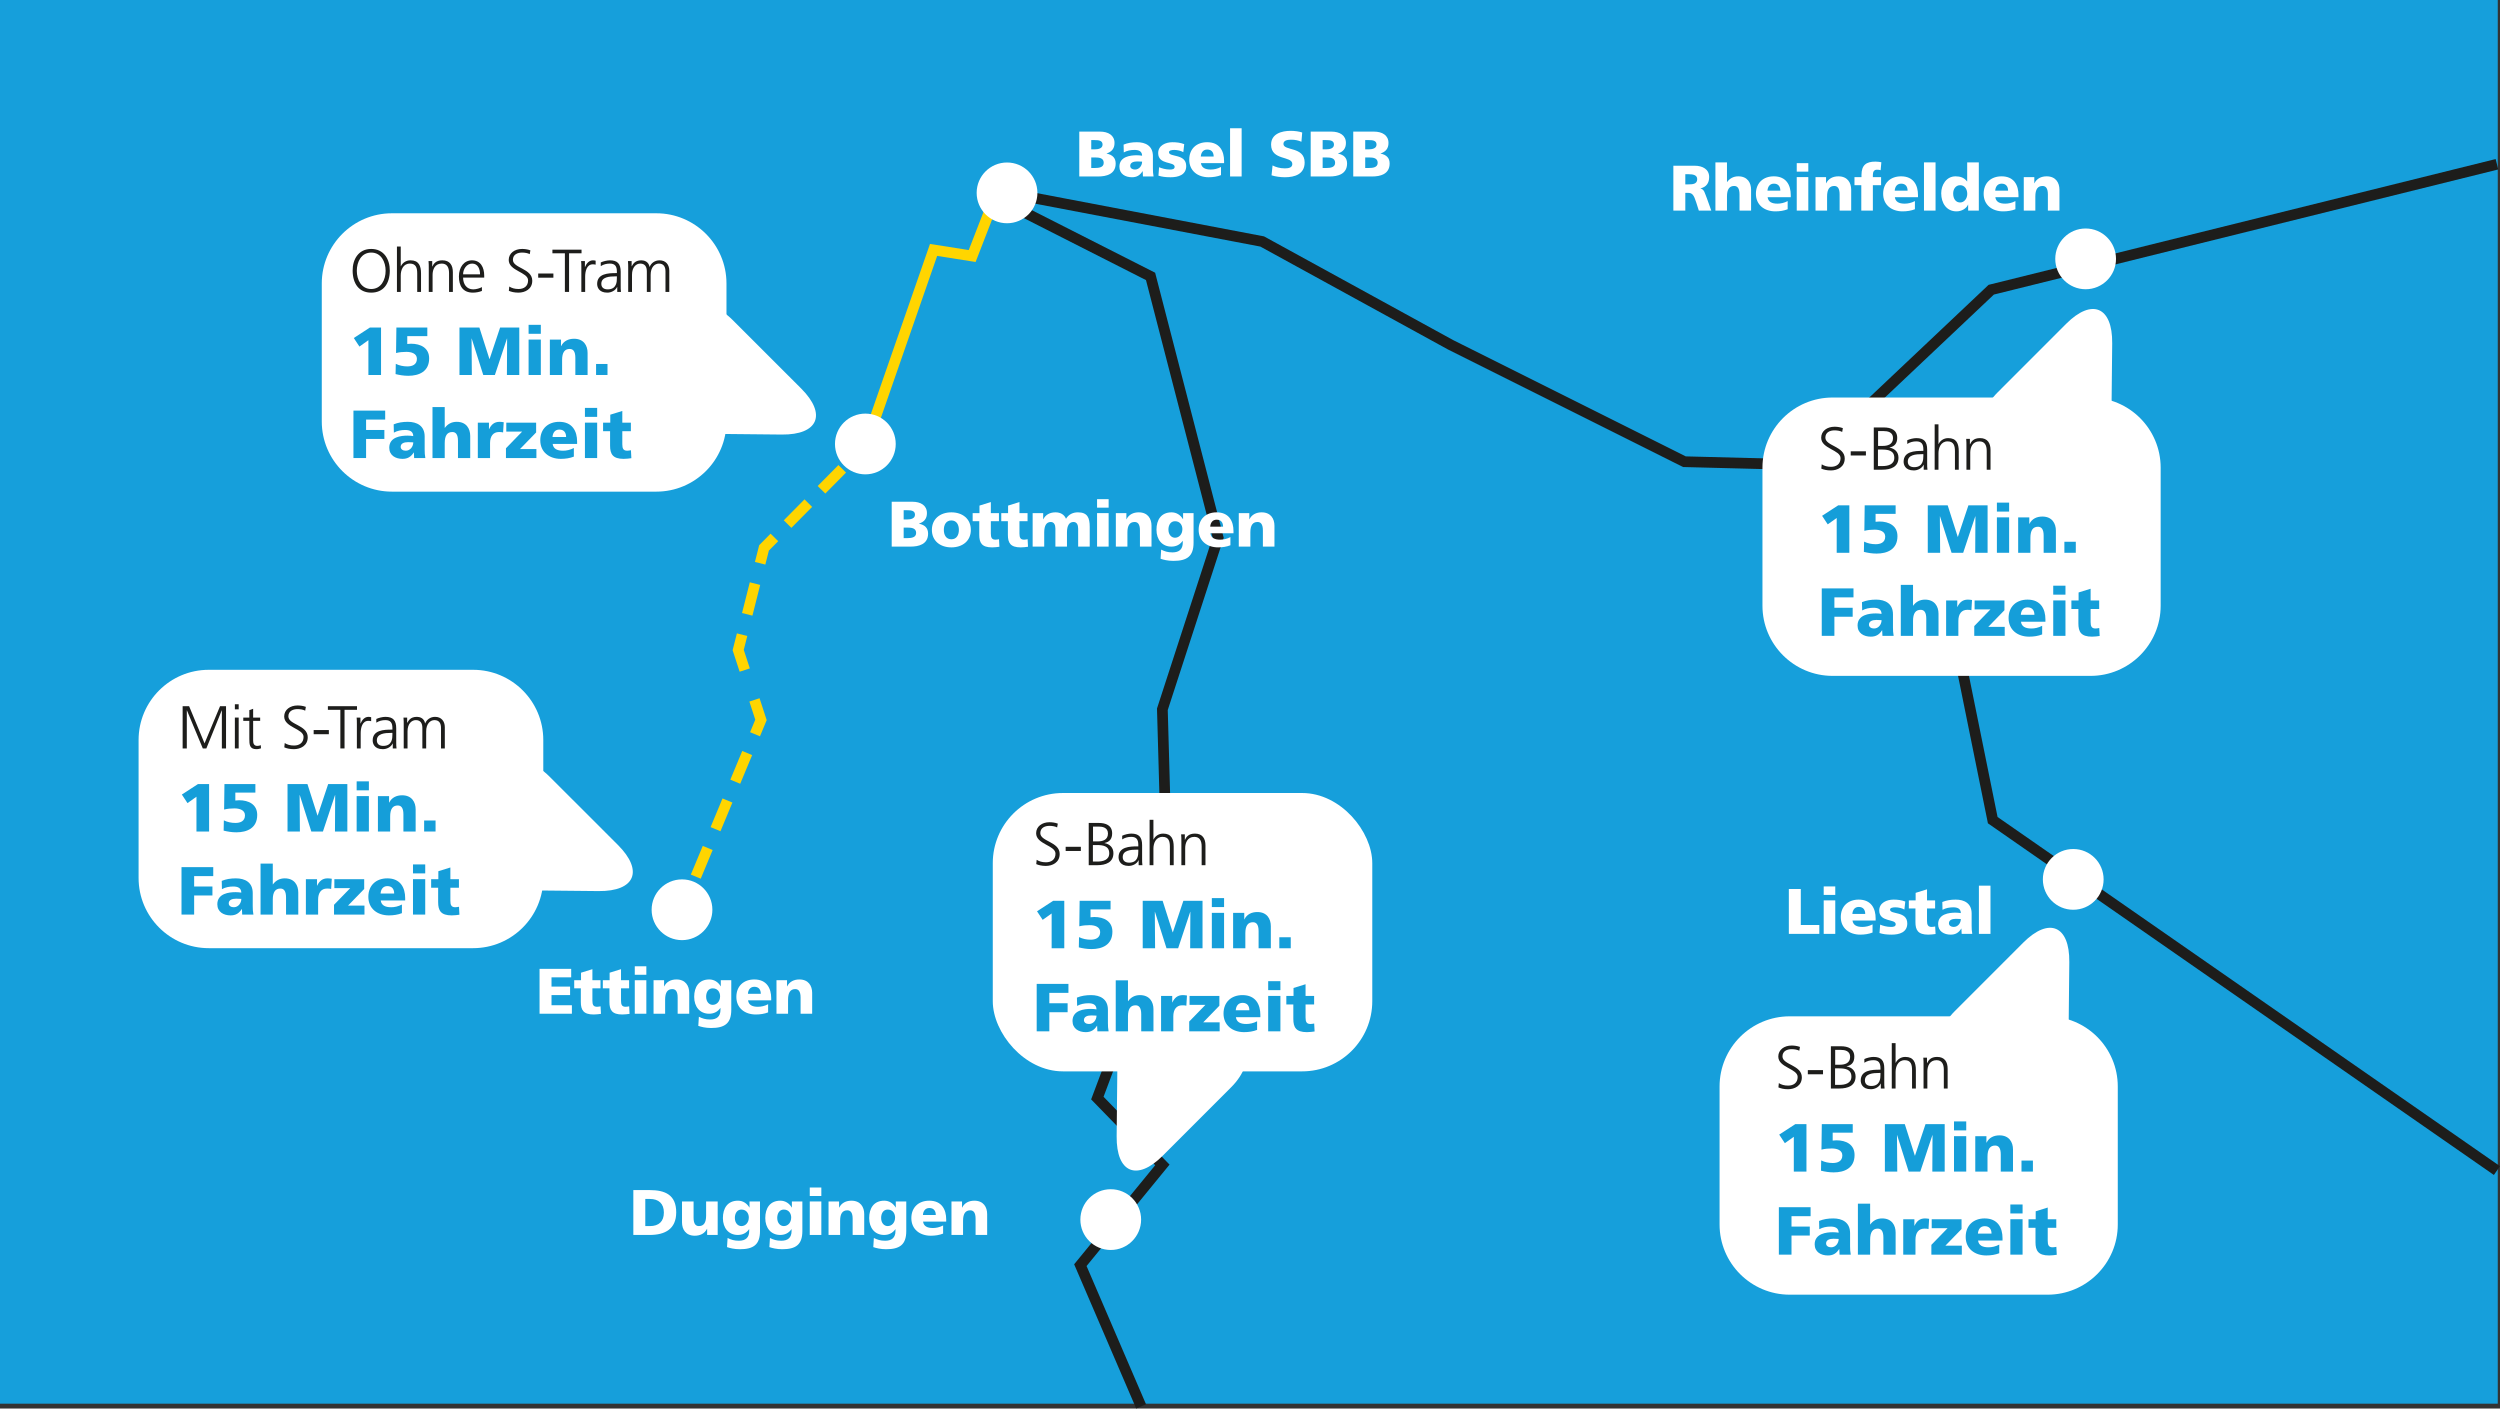 <?xml version="1.0" encoding="UTF-8"?>
<svg xmlns="http://www.w3.org/2000/svg" xmlns:xlink="http://www.w3.org/1999/xlink" id="Ebene_2" data-name="Ebene 2" viewBox="0 0 2283.278 1286.425">
  <rect x="0" y="0" width="2283.278" height="1286.425" fill="#333333" stroke="none"/>
  <defs>
    <style>
      .cls-1 {
        clip-path: url(#clippath);
      }

      .cls-2, .cls-3, .cls-4, .cls-5, .cls-6, .cls-7 {
        fill: none;
      }

      .cls-2, .cls-8, .cls-9, .cls-10, .cls-11 {
        stroke-width: 0px;
      }

      .cls-12 {
        clip-path: url(#clippath-1);
      }

      .cls-13 {
        clip-path: url(#clippath-4);
      }

      .cls-14 {
        clip-path: url(#clippath-3);
      }

      .cls-15 {
        clip-path: url(#clippath-2);
      }

      .cls-16 {
        clip-path: url(#clippath-7);
      }

      .cls-17 {
        clip-path: url(#clippath-8);
      }

      .cls-18 {
        clip-path: url(#clippath-6);
      }

      .cls-19 {
        clip-path: url(#clippath-5);
      }

      .cls-20 {
        clip-path: url(#clippath-9);
      }

      .cls-3 {
        stroke-dasharray: 0 0 26.922 17.135;
      }

      .cls-3, .cls-4, .cls-5, .cls-6, .cls-7 {
        stroke-width: 9.787px;
      }

      .cls-3, .cls-5, .cls-6, .cls-7 {
        stroke: #ffd500;
      }

      .cls-4 {
        stroke: #1d1d1b;
      }

      .cls-6 {
        stroke-dasharray: 0 0 28.949 19.162;
      }

      .cls-7 {
        stroke-dasharray: 0 0 28.368 18.581;
      }

      .cls-8 {
        fill: #169fdb;
      }

      .cls-9 {
        fill: #1d1d1b;
      }

      .cls-10 {
        fill: #159ed9;
      }

      .cls-11 {
        fill: #fff;
      }
    </style>
    <clipPath id="clippath">
      <rect class="cls-2" width="2283.278" height="1286.425"></rect>
    </clipPath>
    <clipPath id="clippath-1">
      <rect class="cls-2" width="2283.278" height="1286.425"></rect>
    </clipPath>
    <clipPath id="clippath-2">
      <rect class="cls-2" width="2283.278" height="1286.425"></rect>
    </clipPath>
    <clipPath id="clippath-3">
      <rect class="cls-2" width="2283.278" height="1286.425"></rect>
    </clipPath>
    <clipPath id="clippath-4">
      <rect class="cls-2" width="2283.278" height="1286.425"></rect>
    </clipPath>
    <clipPath id="clippath-5">
      <rect class="cls-2" width="2283.278" height="1286.425"></rect>
    </clipPath>
    <clipPath id="clippath-6">
      <rect class="cls-2" width="2283.278" height="1286.425"></rect>
    </clipPath>
    <clipPath id="clippath-7">
      <rect class="cls-2" width="2283.278" height="1286.425"></rect>
    </clipPath>
    <clipPath id="clippath-8">
      <rect class="cls-2" width="2283.278" height="1286.425"></rect>
    </clipPath>
    <clipPath id="clippath-9">
      <rect class="cls-2" width="2283.278" height="1286.425"></rect>
    </clipPath>
  </defs>
  <g id="Ebene_1-2" data-name="Ebene 1">
    <rect class="cls-8" width="2281.237" height="1282"></rect>
    <g>
      <path class="cls-11" d="m985.728,120.196h18.849c7.633,0,13.328,3.347,13.328,10.393,0,5.167-2.643,8.044-7.222,9.571v.117c5.46,1.116,8.278,4.051,8.278,9.042,0,9.806-8.631,11.861-15.971,11.861h-17.263v-40.984Zm10.922,16.206h3.053c3.582,0,7.281-.881,7.281-4.345,0-3.758-3.523-4.11-7.164-4.11h-3.17v8.455Zm0,17.027h3.229c3.992,0,8.161-.587,8.161-4.756,0-4.462-4.286-4.873-8.044-4.873h-3.347v9.629Z"></path>
      <path class="cls-11" d="m1043.862,161.18c-.06-1.644-.235-3.229-.235-4.815h-.117c-2.407,3.817-5.344,5.519-9.688,5.519-6.048,0-11.449-2.995-11.449-9.629,0-9.336,10.157-10.452,15.794-10.452,1.703,0,3.582.176,4.933.411-.059-4.169-3.171-5.284-6.987-5.284-3.405,0-6.811.645-9.747,2.29l-.176-7.164c3.758-1.527,7.691-2.172,12.213-2.172,7.81,0,14.562,3.347,14.562,12.683v11.391c0,2.407.117,4.815.587,7.222h-9.688Zm-7.281-6.341c3.993,0,6.518-3.641,6.518-7.222-1.351-.059-2.877-.176-4.462-.176-3.582,0-6.4,1.116-6.4,4.052,0,2.114,1.879,3.347,4.345,3.347Z"></path>
      <path class="cls-11" d="m1058.603,152.725c2.466,1.057,6.106,2.114,9.923,2.114,2.173,0,4.286-.352,4.286-2.466,0-5.167-15.031-1.527-15.031-12.565,0-7.046,6.929-9.923,13.035-9.923,3.641,0,7.339.411,10.745,1.761l-.822,7.339c-2.231-1.35-5.578-2.055-8.221-2.055-2.29,0-4.873.411-4.873,2.114,0,4.756,15.735.998,15.735,12.623,0,8.162-7.339,10.217-14.268,10.217-4.756,0-7.985-.47-11.098-1.468l.588-7.692Z"></path>
      <path class="cls-11" d="m1096.831,148.967c.587,4.228,3.816,5.872,8.983,5.872,2.877,0,6.165-.646,9.336-2.349v7.457c-3.406,1.351-7.281,1.938-11.215,1.938-10.1,0-17.791-5.93-17.791-16.029s6.869-15.971,16.382-15.971c11.332,0,15.442,8.044,15.442,17.145v1.938h-21.138Zm11.625-5.989c0-3.523-1.644-6.4-5.871-6.4-3.816,0-5.637,2.877-5.872,6.4h11.743Z"></path>
      <path class="cls-11" d="m1123.432,117.144h10.568v44.037h-10.568v-44.037Z"></path>
      <path class="cls-11" d="m1162.248,151.081c2.818,1.526,6.753,2.701,11.273,2.701,3.465,0,6.753-.705,6.753-3.993,0-7.633-19.376-2.818-19.376-17.732,0-9.864,9.629-12.565,17.85-12.565,3.934,0,7.809.587,10.568,1.526l-.705,8.455c-2.818-1.292-5.988-1.879-9.101-1.879-2.76,0-7.339.235-7.339,3.816,0,6.635,19.376,2.173,19.376,16.969,0,10.628-8.925,13.505-18.026,13.505-3.816,0-8.572-.587-12.213-1.762l.94-9.042Z"></path>
      <path class="cls-11" d="m1197.07,120.196h18.848c7.633,0,13.328,3.347,13.328,10.393,0,5.167-2.643,8.044-7.222,9.571v.117c5.46,1.116,8.278,4.051,8.278,9.042,0,9.806-8.631,11.861-15.971,11.861h-17.262v-40.984Zm10.921,16.206h3.053c3.582,0,7.281-.881,7.281-4.345,0-3.758-3.523-4.11-7.163-4.11h-3.171v8.455Zm0,17.027h3.229c3.992,0,8.161-.587,8.161-4.756,0-4.462-4.286-4.873-8.044-4.873h-3.347v9.629Z"></path>
      <path class="cls-11" d="m1235.943,120.196h18.849c7.633,0,13.328,3.347,13.328,10.393,0,5.167-2.643,8.044-7.222,9.571v.117c5.46,1.116,8.278,4.051,8.278,9.042,0,9.806-8.631,11.861-15.971,11.861h-17.263v-40.984Zm10.922,16.206h3.053c3.582,0,7.281-.881,7.281-4.345,0-3.758-3.523-4.11-7.164-4.11h-3.17v8.455Zm0,17.027h3.229c3.992,0,8.161-.587,8.161-4.756,0-4.462-4.286-4.873-8.044-4.873h-3.347v9.629Z"></path>
    </g>
    <g class="cls-1">
      <polyline class="cls-4" points="919.733 176.157 1152.775 220.547 1324.781 314.873 1538.403 421.683 1754.798 427.231 1819.994 749.053 2280.485 1069.101"></polyline>
      <polyline class="cls-4" points="911.41 181.706 1050.819 252.45 1112.547 491.04 1061.608 647.788 1066.771 830.893 1002.217 1002.899 1061.608 1063.935 986.702 1155.485 1042.188 1284.491"></polyline>
    </g>
    <polyline class="cls-5" points="918.817 159.511 908.786 179.958 887.895 233.818 852.64 228.271 790.728 406.425 791.191 405.351"></polyline>
    <g class="cls-12">
      <path class="cls-11" d="m919.733,203.902c15.322,0,27.743-12.422,27.743-27.744s-12.421-27.742-27.743-27.742-27.743,12.42-27.743,27.742,12.421,27.744,27.743,27.744"></path>
      <path class="cls-11" d="m1893.513,830.894c15.322,0,27.743-12.422,27.743-27.744s-12.421-27.742-27.743-27.742-27.743,12.42-27.743,27.742,12.421,27.744,27.743,27.744"></path>
      <path class="cls-11" d="m1014.445,1141.617c15.322,0,27.743-12.422,27.743-27.744s-12.421-27.742-27.743-27.742-27.743,12.42-27.743,27.742,12.421,27.744,27.743,27.744"></path>
    </g>
    <g>
      <path class="cls-11" d="m1633.771,811.931h10.921v32.881h16.91v8.102h-27.831v-40.983Z"></path>
      <path class="cls-11" d="m1676.167,817.333h-10.568v-7.75h10.568v7.75Zm-10.568,4.991h10.568v30.591h-10.568v-30.591Z"></path>
      <path class="cls-11" d="m1691.906,840.702c.587,4.228,3.816,5.871,8.983,5.871,2.877,0,6.165-.645,9.336-2.349v7.457c-3.406,1.351-7.281,1.938-11.215,1.938-10.1,0-17.791-5.93-17.791-16.029s6.869-15.971,16.382-15.971c11.332,0,15.442,8.044,15.442,17.145v1.938h-21.138Zm11.625-5.989c0-3.522-1.644-6.4-5.871-6.4-3.816,0-5.637,2.878-5.872,6.4h11.743Z"></path>
      <path class="cls-11" d="m1717.157,844.46c2.466,1.057,6.106,2.113,9.923,2.113,2.173,0,4.286-.352,4.286-2.466,0-5.167-15.031-1.526-15.031-12.565,0-7.046,6.929-9.923,13.035-9.923,3.641,0,7.339.411,10.745,1.762l-.822,7.34c-2.231-1.351-5.578-2.056-8.221-2.056-2.29,0-4.873.411-4.873,2.114,0,4.756,15.735.998,15.735,12.624,0,8.161-7.339,10.216-14.268,10.216-4.756,0-7.985-.47-11.098-1.468l.588-7.691Z"></path>
      <path class="cls-11" d="m1743.347,822.324h6.224v-6.87l10.394-3.229v10.1h7.397v7.397h-7.397v11.273c0,3.699.88,5.578,4.228,5.578,1.057,0,2.172-.234,3.228-.411l.352,6.87c-1.996.235-3.992.587-6.635.587-9.453,0-11.743-4.169-11.743-11.449v-12.448h-6.048v-7.397Z"></path>
      <path class="cls-11" d="m1791.615,852.915c-.06-1.645-.235-3.229-.235-4.814h-.117c-2.407,3.816-5.344,5.519-9.688,5.519-6.048,0-11.449-2.994-11.449-9.629,0-9.336,10.157-10.451,15.794-10.451,1.703,0,3.582.176,4.933.41-.059-4.168-3.171-5.284-6.987-5.284-3.405,0-6.811.646-9.747,2.29l-.176-7.163c3.758-1.526,7.691-2.173,12.213-2.173,7.81,0,14.562,3.347,14.562,12.683v11.391c0,2.408.117,4.815.587,7.223h-9.688Zm-7.281-6.342c3.993,0,6.518-3.64,6.518-7.222-1.351-.059-2.877-.176-4.462-.176-3.582,0-6.4,1.115-6.4,4.051,0,2.114,1.879,3.347,4.345,3.347Z"></path>
      <path class="cls-11" d="m1807.354,808.878h10.568v44.037h-10.568v-44.037Z"></path>
    </g>
    <g class="cls-15">
      <polyline class="cls-4" points="1649.374 424.458 1818.606 264.589 2280.485 150.019"></polyline>
    </g>
    <g>
      <path class="cls-11" d="m578.433,1086.914h14.914c14.268,0,24.249,4.462,24.249,20.315,0,15.325-10.274,20.668-24.249,20.668h-14.914v-40.983Zm10.921,32.881h4.228c8.162,0,12.741-4.228,12.741-12.39s-4.756-12.389-12.741-12.389h-4.228v24.778Z"></path>
      <path class="cls-11" d="m655.472,1127.897h-9.629v-5.637h-.117c-2.114,4.403-6.342,6.341-11.156,6.341-8.338,0-11.685-5.871-11.685-12.213v-19.082h10.569v14.796c0,5.755,1.996,7.692,4.873,7.692,4.345,0,6.576-2.995,6.576-9.571v-12.917h10.568v30.591Z"></path>
      <path class="cls-11" d="m694.112,1124.315c0,12.565-6.106,16.617-18.436,16.617-5.05,0-9.219-1.058-11.685-1.938l.528-8.338c3.229,1.585,5.931,2.524,10.334,2.524,6.106,0,9.395-2.877,9.395-8.866v-1.644h-.117c-2.525,3.582-6.048,5.226-10.275,5.226-8.396,0-13.622-6.341-13.622-15.384,0-9.101,4.286-15.912,13.798-15.912,4.521,0,8.162,2.467,10.393,6.225h.118v-5.519h9.57v27.009Zm-16.969-4.521c3.758,0,6.752-3.171,6.752-7.868,0-3.405-1.996-7.222-6.752-7.222-3.935,0-5.989,3.464-5.989,7.633,0,4.756,2.818,7.457,5.989,7.457Z"></path>
      <path class="cls-11" d="m732.81,1124.315c0,12.565-6.106,16.617-18.436,16.617-5.05,0-9.219-1.058-11.685-1.938l.528-8.338c3.229,1.585,5.931,2.524,10.334,2.524,6.106,0,9.395-2.877,9.395-8.866v-1.644h-.117c-2.525,3.582-6.048,5.226-10.275,5.226-8.396,0-13.622-6.341-13.622-15.384,0-9.101,4.286-15.912,13.798-15.912,4.521,0,8.162,2.467,10.393,6.225h.118v-5.519h9.57v27.009Zm-16.969-4.521c3.758,0,6.752-3.171,6.752-7.868,0-3.405-1.996-7.222-6.752-7.222-3.934,0-5.989,3.464-5.989,7.633,0,4.756,2.818,7.457,5.989,7.457Z"></path>
      <path class="cls-11" d="m750.136,1092.315h-10.568v-7.75h10.568v7.75Zm-10.568,4.991h10.568v30.591h-10.568v-30.591Z"></path>
      <path class="cls-11" d="m756.714,1097.306h9.63v5.637h.117c2.113-4.404,6.341-6.342,11.156-6.342,8.337,0,11.684,5.872,11.684,12.213v19.083h-10.568v-14.796c0-5.755-1.996-7.692-4.873-7.692-4.346,0-6.576,2.995-6.576,9.571v12.917h-10.569v-30.591Z"></path>
      <path class="cls-11" d="m827.706,1124.315c0,12.565-6.106,16.617-18.436,16.617-5.05,0-9.219-1.058-11.685-1.938l.528-8.338c3.229,1.585,5.931,2.524,10.334,2.524,6.106,0,9.395-2.877,9.395-8.866v-1.644h-.117c-2.525,3.582-6.048,5.226-10.275,5.226-8.396,0-13.622-6.341-13.622-15.384,0-9.101,4.286-15.912,13.798-15.912,4.521,0,8.162,2.467,10.393,6.225h.118v-5.519h9.57v27.009Zm-16.969-4.521c3.758,0,6.752-3.171,6.752-7.868,0-3.405-1.996-7.222-6.752-7.222-3.935,0-5.989,3.464-5.989,7.633,0,4.756,2.818,7.457,5.989,7.457Z"></path>
      <path class="cls-11" d="m843.035,1115.684c.587,4.228,3.816,5.872,8.983,5.872,2.877,0,6.165-.646,9.336-2.35v7.457c-3.406,1.351-7.281,1.938-11.215,1.938-10.1,0-17.791-5.93-17.791-16.029s6.87-15.971,16.382-15.971c11.332,0,15.442,8.045,15.442,17.145v1.938h-21.138Zm11.625-5.989c0-3.522-1.644-6.399-5.871-6.399-3.816,0-5.637,2.877-5.872,6.399h11.743Z"></path>
      <path class="cls-11" d="m868.991,1097.306h9.63v5.637h.117c2.113-4.404,6.341-6.342,11.156-6.342,8.337,0,11.684,5.872,11.684,12.213v19.083h-10.568v-14.796c0-5.755-1.996-7.692-4.873-7.692-4.346,0-6.576,2.995-6.576,9.571v12.917h-10.569v-30.591Z"></path>
    </g>
    <g class="cls-14">
      <path class="cls-11" d="m1904.831,264.173c15.322,0,27.743-12.422,27.743-27.744s-12.421-27.742-27.743-27.742-27.743,12.42-27.743,27.742,12.421,27.744,27.743,27.744"></path>
    </g>
    <g>
      <path class="cls-11" d="m1528.293,151.356h19.494c7.281,0,13.211,3.288,13.211,10.334,0,5.461-2.583,9.101-7.868,10.334v.118c3.523.94,3.758,4.051,5.814,9.043l3.992,11.156h-11.391l-2.349-7.398c-2.231-7.046-3.641-8.808-7.691-8.808h-2.29v16.206h-10.922v-40.984Zm10.922,17.028h2.877c3.522,0,7.985-.118,7.985-4.756,0-3.817-3.816-4.521-7.985-4.521h-2.877v9.277Z"></path>
      <path class="cls-11" d="m1566.698,148.303h10.568v17.967h.118c2.29-3.171,5.637-5.226,10.216-5.226,8.338,0,11.685,5.872,11.685,12.213v19.082h-10.568v-14.796c0-5.754-1.996-7.692-4.874-7.692-4.345,0-6.576,2.995-6.576,9.571v12.918h-10.568v-44.037Z"></path>
      <path class="cls-11" d="m1614.379,180.127c.587,4.228,3.816,5.872,8.983,5.872,2.877,0,6.165-.646,9.336-2.349v7.457c-3.406,1.351-7.281,1.938-11.215,1.938-10.1,0-17.791-5.93-17.791-16.029s6.87-15.971,16.382-15.971c11.332,0,15.442,8.044,15.442,17.145v1.938h-21.138Zm11.625-5.989c0-3.523-1.644-6.4-5.871-6.4-3.816,0-5.637,2.877-5.872,6.4h11.743Z"></path>
      <path class="cls-11" d="m1651.55,156.758h-10.568v-7.751h10.568v7.751Zm-10.568,4.991h10.568v30.591h-10.568v-30.591Z"></path>
      <path class="cls-11" d="m1658.128,161.749h9.63v5.637h.117c2.113-4.404,6.341-6.341,11.156-6.341,8.337,0,11.684,5.872,11.684,12.213v19.082h-10.568v-14.796c0-5.754-1.996-7.692-4.873-7.692-4.346,0-6.576,2.995-6.576,9.571v12.918h-10.569v-30.591Z"></path>
      <path class="cls-11" d="m1699.938,169.147h-6.224v-7.398h6.399v-1.879c0-9.101,4.286-12.272,12.741-12.272,2.29,0,4.052.352,5.402.587l-.645,7.281c-.881-.293-1.762-.47-3.348-.47-2.7,0-3.758,1.879-3.758,4.873v1.879h7.516v7.398h-7.516v23.193h-10.568v-23.193Z"></path>
      <path class="cls-11" d="m1730.59,180.127c.587,4.228,3.816,5.872,8.983,5.872,2.877,0,6.165-.646,9.336-2.349v7.457c-3.406,1.351-7.281,1.938-11.215,1.938-10.1,0-17.791-5.93-17.791-16.029s6.87-15.971,16.382-15.971c11.332,0,15.442,8.044,15.442,17.145v1.938h-21.138Zm11.625-5.989c0-3.523-1.644-6.4-5.871-6.4-3.816,0-5.637,2.877-5.872,6.4h11.743Z"></path>
      <path class="cls-11" d="m1757.192,148.303h10.568v44.037h-10.568v-44.037Z"></path>
      <path class="cls-11" d="m1807.279,192.339h-9.747v-5.46h-.117c-1.351,3.405-5.637,6.165-10.51,6.165-9.102,0-13.975-7.516-13.975-16.558,0-7.516,4.639-15.442,13.094-15.442,4.228,0,7.809,1.115,10.51,4.639h.117v-17.38h10.628v44.037Zm-17.027-7.398c3.522,0,6.458-3.347,6.458-7.81,0-4.639-2.583-7.985-6.458-7.985-4.11,0-6.4,3.523-6.4,7.574,0,4.873,2.407,8.221,6.4,8.221Z"></path>
      <path class="cls-11" d="m1822.373,180.127c.587,4.228,3.816,5.872,8.983,5.872,2.877,0,6.165-.646,9.336-2.349v7.457c-3.406,1.351-7.281,1.938-11.215,1.938-10.1,0-17.791-5.93-17.791-16.029s6.87-15.971,16.382-15.971c11.332,0,15.442,8.044,15.442,17.145v1.938h-21.138Zm11.625-5.989c0-3.523-1.644-6.4-5.871-6.4-3.816,0-5.637,2.877-5.872,6.4h11.743Z"></path>
      <path class="cls-11" d="m1848.329,161.749h9.629v5.637h.118c2.113-4.404,6.341-6.341,11.155-6.341,8.338,0,11.685,5.872,11.685,12.213v19.082h-10.568v-14.796c0-5.754-1.996-7.692-4.874-7.692-4.345,0-6.576,2.995-6.576,9.571v12.918h-10.568v-30.591Z"></path>
    </g>
    <g>
      <path class="cls-11" d="m492.777,884.862h28.889v7.75h-17.967v8.455h16.969v7.751h-16.969v9.277h18.612v7.75h-29.534v-40.983Z"></path>
      <path class="cls-11" d="m524.429,895.255h6.224v-6.87l10.394-3.229v10.1h7.397v7.398h-7.397v11.273c0,3.698.88,5.577,4.228,5.577,1.057,0,2.172-.234,3.228-.41l.352,6.869c-1.996.235-3.992.588-6.635.588-9.453,0-11.743-4.169-11.743-11.45v-12.447h-6.048v-7.398Z"></path>
      <path class="cls-11" d="m550.559,895.255h6.224v-6.87l10.394-3.229v10.1h7.397v7.398h-7.397v11.273c0,3.698.88,5.577,4.228,5.577,1.057,0,2.172-.234,3.228-.41l.352,6.869c-1.996.235-3.992.588-6.635.588-9.453,0-11.743-4.169-11.743-11.45v-12.447h-6.048v-7.398Z"></path>
      <path class="cls-11" d="m590.312,890.263h-10.568v-7.75h10.568v7.75Zm-10.568,4.991h10.568v30.591h-10.568v-30.591Z"></path>
      <path class="cls-11" d="m596.89,895.255h9.629v5.637h.118c2.113-4.403,6.341-6.342,11.155-6.342,8.338,0,11.685,5.872,11.685,12.213v19.083h-10.568v-14.797c0-5.754-1.996-7.691-4.874-7.691-4.345,0-6.576,2.994-6.576,9.57v12.918h-10.568v-30.591Z"></path>
      <path class="cls-11" d="m667.883,922.263c0,12.565-6.106,16.617-18.436,16.617-5.05,0-9.219-1.057-11.685-1.938l.528-8.338c3.229,1.585,5.931,2.524,10.334,2.524,6.106,0,9.395-2.877,9.395-8.866v-1.644h-.117c-2.525,3.581-6.048,5.226-10.275,5.226-8.396,0-13.622-6.342-13.622-15.384,0-9.101,4.286-15.912,13.798-15.912,4.521,0,8.162,2.467,10.393,6.225h.118v-5.519h9.57v27.009Zm-16.969-4.521c3.758,0,6.752-3.171,6.752-7.868,0-3.405-1.996-7.222-6.752-7.222-3.934,0-5.989,3.464-5.989,7.633,0,4.756,2.818,7.457,5.989,7.457Z"></path>
      <path class="cls-11" d="m683.212,913.632c.587,4.228,3.816,5.871,8.983,5.871,2.877,0,6.165-.645,9.336-2.348v7.456c-3.406,1.351-7.281,1.938-11.215,1.938-10.1,0-17.791-5.931-17.791-16.03s6.869-15.971,16.382-15.971c11.332,0,15.442,8.044,15.442,17.145v1.938h-21.138Zm11.625-5.989c0-3.522-1.644-6.399-5.871-6.399-3.816,0-5.637,2.877-5.872,6.399h11.743Z"></path>
      <path class="cls-11" d="m709.168,895.255h9.629v5.637h.118c2.113-4.403,6.341-6.342,11.155-6.342,8.338,0,11.685,5.872,11.685,12.213v19.083h-10.568v-14.797c0-5.754-1.996-7.691-4.874-7.691-4.345,0-6.576,2.994-6.576,9.57v12.918h-10.568v-30.591Z"></path>
    </g>
    <g>
      <path class="cls-11" d="m814.402,458.241h18.848c7.633,0,13.328,3.347,13.328,10.393,0,5.167-2.643,8.044-7.222,9.571v.117c5.46,1.115,8.278,4.051,8.278,9.042,0,9.806-8.631,11.86-15.971,11.86h-17.262v-40.983Zm10.921,16.206h3.053c3.582,0,7.281-.881,7.281-4.346,0-3.758-3.523-4.109-7.163-4.109h-3.171v8.455Zm0,17.027h3.229c3.992,0,8.161-.587,8.161-4.756,0-4.463-4.286-4.874-8.044-4.874h-3.347v9.63Z"></path>
      <path class="cls-11" d="m851.103,483.959c0-10.158,7.691-16.029,17.791-16.029s17.791,5.871,17.791,16.029c0,10.099-7.692,15.971-17.791,15.971s-17.791-5.872-17.791-15.971Zm24.66,0c0-4.58-1.996-8.632-6.869-8.632s-6.87,4.052-6.87,8.632c0,4.521,1.996,8.572,6.87,8.572s6.869-4.052,6.869-8.572Z"></path>
      <path class="cls-11" d="m888.333,468.633h6.224v-6.869l10.394-3.229v10.099h7.397v7.398h-7.397v11.273c0,3.699.88,5.578,4.228,5.578,1.057,0,2.172-.235,3.228-.411l.352,6.87c-1.996.234-3.992.587-6.635.587-9.453,0-11.743-4.169-11.743-11.45v-12.447h-6.048v-7.398Z"></path>
      <path class="cls-11" d="m914.464,468.633h6.224v-6.869l10.394-3.229v10.099h7.397v7.398h-7.397v11.273c0,3.699.88,5.578,4.228,5.578,1.057,0,2.172-.235,3.228-.411l.352,6.87c-1.996.234-3.992.587-6.635.587-9.453,0-11.743-4.169-11.743-11.45v-12.447h-6.048v-7.398Z"></path>
      <path class="cls-11" d="m943.12,468.633h9.63v5.637h.117c2.113-4.403,6.341-6.341,11.156-6.341,4.345,0,7.926,1.879,9.57,5.871,2.466-4.11,6.518-5.871,10.862-5.871,8.808,0,10.804,4.99,10.804,13.27v18.025h-10.568v-16.44c0-3.464-1.233-6.048-4.229-6.048-3.758,0-5.988,2.995-5.988,9.571v12.917h-10.569v-16.44c0-3.464-1.232-6.048-4.228-6.048-3.758,0-5.988,2.995-5.988,9.571v12.917h-10.569v-30.591Z"></path>
      <path class="cls-11" d="m1012.528,463.643h-10.568v-7.751h10.568v7.751Zm-10.568,4.99h10.568v30.591h-10.568v-30.591Z"></path>
      <path class="cls-11" d="m1019.106,468.633h9.63v5.637h.117c2.113-4.403,6.341-6.341,11.156-6.341,8.337,0,11.684,5.871,11.684,12.213v19.082h-10.568v-14.796c0-5.754-1.996-7.692-4.873-7.692-4.346,0-6.576,2.995-6.576,9.571v12.917h-10.569v-30.591Z"></path>
      <path class="cls-11" d="m1090.099,495.643c0,12.565-6.106,16.616-18.436,16.616-5.05,0-9.219-1.057-11.685-1.938l.528-8.338c3.229,1.586,5.931,2.525,10.334,2.525,6.106,0,9.395-2.878,9.395-8.866v-1.645h-.117c-2.525,3.582-6.048,5.226-10.275,5.226-8.396,0-13.622-6.341-13.622-15.383,0-9.102,4.286-15.912,13.798-15.912,4.521,0,8.162,2.466,10.393,6.224h.118v-5.519h9.57v27.01Zm-16.969-4.521c3.758,0,6.752-3.171,6.752-7.868,0-3.405-1.996-7.222-6.752-7.222-3.935,0-5.989,3.464-5.989,7.633,0,4.756,2.818,7.457,5.989,7.457Z"></path>
      <path class="cls-11" d="m1105.428,487.011c.587,4.228,3.816,5.872,8.983,5.872,2.877,0,6.165-.646,9.336-2.349v7.457c-3.406,1.351-7.281,1.938-11.215,1.938-10.1,0-17.791-5.931-17.791-16.029s6.87-15.971,16.382-15.971c11.332,0,15.442,8.044,15.442,17.145v1.938h-21.138Zm11.625-5.988c0-3.523-1.644-6.4-5.871-6.4-3.816,0-5.637,2.877-5.872,6.4h11.743Z"></path>
      <path class="cls-11" d="m1131.384,468.633h9.63v5.637h.117c2.113-4.403,6.341-6.341,11.156-6.341,8.337,0,11.684,5.871,11.684,12.213v19.082h-10.568v-14.796c0-5.754-1.996-7.692-4.873-7.692-4.346,0-6.576,2.995-6.576,9.571v12.917h-10.569v-30.591Z"></path>
    </g>
    <g class="cls-13">
      <path class="cls-11" d="m1634.587,928.218h235.517c35.369,0,64.084,28.715,64.084,64.084v126.063c0,35.369-28.715,64.084-64.084,64.084h-235.518c-35.369,0-64.084-28.715-64.084-64.084v-126.062c0-35.37,28.716-64.085,64.085-64.085Z"></path>
      <path class="cls-11" d="m1833.319,1007.587c30.396,13.817,55.313-2.048,55.653-35.436l.952-93.493c.341-33.387-18.517-41.308-42.12-17.691l-62.546,62.585c-23.603,23.617-18.095,53.964,12.301,67.781l35.76,16.254Z"></path>
    </g>
    <g>
      <path class="cls-9" d="m1624.632,989.228c2.267,1.438,4.92,2.267,8.514,2.267,4.754,0,8.679-2.433,8.679-7.905,0-7.574-17.69-8.514-17.69-18.631,0-6.191,5.418-10.062,12.218-10.062,1.88,0,4.92.276,7.574,1.272l-.608,3.483c-1.714-.94-4.423-1.438-7.021-1.438-3.979,0-8.348,1.658-8.348,6.634,0,7.739,17.69,7.795,17.69,19.072,0,7.795-6.689,10.891-12.659,10.891-3.76,0-6.689-.773-8.734-1.658l.387-3.925Z"></path>
      <path class="cls-9" d="m1651.109,977.342h13.876v3.814h-13.876v-3.814Z"></path>
      <path class="cls-9" d="m1672.169,955.561h9.177c6.302,0,12.218,2.101,12.218,9.508,0,4.921-2.267,7.851-7.021,8.79v.111c4.865.884,8.182,4.091,8.182,9.177,0,8.402-6.854,11.001-14.871,11.001h-7.684v-38.587Zm3.814,35.27h3.981c5.141,0,10.945-1.382,10.945-7.518,0-6.856-5.915-7.574-11.554-7.574h-3.372v15.092Zm.11-18.408h4.257c4.035,0,9.398-1.051,9.398-7.188,0-5.583-5.142-6.357-8.403-6.357h-5.252v13.545Z"></path>
      <path class="cls-9" d="m1717.774,989.615h-.111c-1.548,3.372-5.473,5.196-8.955,5.196-8.017,0-9.288-5.417-9.288-7.96,0-9.454,10.062-9.896,17.359-9.896h.663v-1.437c0-4.81-1.714-7.242-6.413-7.242-2.93,0-5.693.663-8.292,2.321v-3.372c2.156-1.05,5.805-1.935,8.292-1.935,6.966,0,9.896,3.151,9.896,10.504v12.438c0,2.267,0,3.981.276,5.915h-3.427v-4.533Zm-.332-9.675h-.995c-6.025,0-13.213.608-13.213,6.8,0,3.704,2.654,5.086,5.86,5.086,8.182,0,8.348-7.131,8.348-10.172v-1.714Z"></path>
      <path class="cls-9" d="m1727.776,952.686h3.483v18.023h.11c1.492-3.096,4.644-5.418,8.79-5.418,7.573,0,9.619,5.03,9.619,11.996v16.861h-3.483v-16.806c0-4.865-.94-9.066-6.689-9.066-6.192,0-8.348,5.859-8.348,10.78v15.092h-3.483v-41.462Z"></path>
      <path class="cls-9" d="m1756.796,972.587c0-2.155,0-4.367-.221-6.634h3.372v5.031h.11c1.161-2.543,3.262-5.694,9.122-5.694,6.965,0,9.619,4.644,9.619,10.835v18.023h-3.483v-17.138c0-5.307-1.879-8.734-6.689-8.734-6.358,0-8.348,5.583-8.348,10.282v15.59h-3.483v-21.561Z"></path>
    </g>
    <g>
      <path class="cls-10" d="m1638.309,1038.233l-8.194,5.835-5.151-7.821,14.711-9.56h10.18v43.327h-11.545v-31.781Z"></path>
      <path class="cls-10" d="m1663.882,1026.687h28.243v7.821h-18.311v7.2c1.614-.124,2.669-.248,3.414-.248,8.815,0,16.573,3.849,16.573,13.408,0,12.104-9.373,15.891-19.057,15.891-4.282,0-8.069-.683-11.607-1.552l.186-9.373c3.29,1.613,6.89,2.358,10.553,2.358,4.221,0,8.752-1.428,8.752-6.952,0-4.842-5.028-6.331-9.621-6.331-3.166,0-6.332.248-9.435,1.055l.31-23.277Z"></path>
      <path class="cls-10" d="m1721.486,1026.687h18.188l9.187,28.802h.124l9.621-28.802h17.505v43.327h-11.298l.186-33.27h-.124l-11.049,33.27h-10.614l-10.553-33.27h-.124l.248,33.27h-11.297v-43.327Z"></path>
      <path class="cls-10" d="m1795.787,1032.398h-11.174v-8.193h11.174v8.193Zm-11.174,5.276h11.174v32.34h-11.174v-32.34Z"></path>
      <path class="cls-10" d="m1804.043,1037.674h10.18v5.959h.124c2.234-4.655,6.704-6.704,11.794-6.704,8.815,0,12.352,6.207,12.352,12.911v20.174h-11.174v-15.643c0-6.083-2.11-8.131-5.151-8.131-4.594,0-6.952,3.165-6.952,10.117v13.656h-11.173v-32.34Z"></path>
      <path class="cls-10" d="m1846.252,1059.959h10.428v10.056h-10.428v-10.056Z"></path>
    </g>
    <g>
      <path class="cls-10" d="m1624.653,1102.554h28.987v8.194h-17.442v9.497h16.698v8.193h-16.698v17.442h-11.545v-43.327Z"></path>
      <path class="cls-10" d="m1680.083,1145.881c-.061-1.738-.248-3.414-.248-5.09h-.124c-2.545,4.034-5.648,5.835-10.242,5.835-6.394,0-12.104-3.166-12.104-10.18,0-9.87,10.739-11.05,16.698-11.05,1.8,0,3.786.186,5.214.435-.062-4.407-3.352-5.586-7.387-5.586-3.601,0-7.2.683-10.304,2.421l-.186-7.573c3.973-1.614,8.132-2.297,12.911-2.297,8.256,0,15.395,3.538,15.395,13.408v12.042c0,2.545.124,5.09.62,7.635h-10.242Zm-7.696-6.704c4.221,0,6.89-3.849,6.89-7.635-1.428-.062-3.042-.186-4.718-.186-3.786,0-6.766,1.18-6.766,4.283,0,2.234,1.986,3.538,4.594,3.538Z"></path>
      <path class="cls-10" d="m1696.842,1099.327h11.174v18.994h.124c2.421-3.352,5.959-5.524,10.801-5.524,8.815,0,12.352,6.207,12.352,12.911v20.174h-11.174v-15.643c0-6.083-2.11-8.131-5.151-8.131-4.594,0-6.952,3.165-6.952,10.117v13.656h-11.174v-46.555Z"></path>
      <path class="cls-10" d="m1761.336,1122.48c-1.242-.372-2.483-.372-3.787-.372-5.214,0-8.131,3.786-8.131,10.117v13.656h-11.174v-32.34h10.181v5.959h.124c1.924-4.097,4.718-6.704,9.559-6.704,1.304,0,2.67.186,3.787.373l-.559,9.31Z"></path>
      <path class="cls-10" d="m1763.943,1136.943l14.773-15.208h-14.463v-8.193h27.25v8.938l-14.773,15.208h15.023v8.193h-27.809v-8.938Z"></path>
      <path class="cls-10" d="m1806.586,1132.97c.62,4.469,4.034,6.207,9.497,6.207,3.041,0,6.518-.683,9.869-2.482v7.883c-3.6,1.428-7.696,2.049-11.855,2.049-10.677,0-18.809-6.269-18.809-16.946s7.263-16.884,17.318-16.884c11.98,0,16.325,8.504,16.325,18.125v2.049h-22.346Zm12.29-6.331c0-3.725-1.738-6.767-6.207-6.767-4.035,0-5.959,3.042-6.207,6.767h12.414Z"></path>
      <path class="cls-10" d="m1847.244,1108.265h-11.174v-8.193h11.174v8.193Zm-11.174,5.276h11.174v32.34h-11.174v-32.34Z"></path>
      <path class="cls-10" d="m1852.644,1113.542h6.579v-7.263l10.987-3.414v10.677h7.821v7.821h-7.821v11.918c0,3.91.931,5.896,4.469,5.896,1.117,0,2.297-.248,3.414-.435l.373,7.263c-2.11.248-4.222.621-7.015.621-9.994,0-12.414-4.407-12.414-12.104v-13.159h-6.394v-7.821Z"></path>
    </g>
    <g class="cls-19">
      <path class="cls-11" d="m1673.758,363.06h235.517c35.369,0,64.084,28.715,64.084,64.084v126.063c0,35.369-28.715,64.084-64.084,64.084h-235.518c-35.369,0-64.084-28.715-64.084-64.084v-126.062c0-35.37,28.716-64.085,64.085-64.085Z"></path>
      <path class="cls-11" d="m1872.491,442.428c30.396,13.817,55.313-2.048,55.653-35.436l.952-93.493c.341-33.387-18.517-41.308-42.12-17.691l-62.546,62.585c-23.603,23.617-18.095,53.964,12.301,67.781l35.76,16.254Z"></path>
    </g>
    <g>
      <path class="cls-9" d="m1663.804,424.07c2.267,1.437,4.92,2.267,8.514,2.267,4.754,0,8.679-2.433,8.679-7.906,0-7.573-17.69-8.513-17.69-18.63,0-6.191,5.418-10.062,12.218-10.062,1.88,0,4.92.276,7.574,1.272l-.608,3.483c-1.714-.94-4.423-1.438-7.021-1.438-3.979,0-8.348,1.658-8.348,6.634,0,7.739,17.69,7.795,17.69,19.072,0,7.795-6.689,10.891-12.659,10.891-3.76,0-6.689-.773-8.734-1.658l.387-3.925Z"></path>
      <path class="cls-9" d="m1690.281,412.184h13.876v3.814h-13.876v-3.814Z"></path>
      <path class="cls-9" d="m1711.341,390.402h9.177c6.302,0,12.218,2.102,12.218,9.509,0,4.92-2.267,7.851-7.021,8.79v.11c4.865.885,8.182,4.091,8.182,9.177,0,8.403-6.854,11.002-14.871,11.002h-7.684v-38.588Zm3.814,35.27h3.981c5.141,0,10.945-1.382,10.945-7.519,0-6.854-5.915-7.573-11.554-7.573h-3.372v15.092Zm.11-18.409h4.257c4.035,0,9.398-1.05,9.398-7.186,0-5.583-5.142-6.357-8.403-6.357h-5.252v13.544Z"></path>
      <path class="cls-9" d="m1756.946,424.457h-.111c-1.548,3.372-5.473,5.196-8.955,5.196-8.017,0-9.288-5.418-9.288-7.961,0-9.453,10.062-9.896,17.359-9.896h.663v-1.438c0-4.81-1.714-7.241-6.413-7.241-2.93,0-5.693.663-8.292,2.321v-3.372c2.156-1.051,5.805-1.935,8.292-1.935,6.966,0,9.896,3.15,9.896,10.503v12.44c0,2.267,0,3.979.276,5.915h-3.427v-4.533Zm-.332-9.675h-.995c-6.025,0-13.213.608-13.213,6.8,0,3.704,2.654,5.086,5.86,5.086,8.182,0,8.348-7.131,8.348-10.172v-1.714Z"></path>
      <path class="cls-9" d="m1766.948,387.528h3.483v18.021h.11c1.492-3.096,4.644-5.417,8.79-5.417,7.573,0,9.619,5.03,9.619,11.996v16.861h-3.483v-16.806c0-4.865-.94-9.066-6.689-9.066-6.192,0-8.348,5.859-8.348,10.779v15.093h-3.483v-41.462Z"></path>
      <path class="cls-9" d="m1795.968,407.429c0-2.156,0-4.367-.221-6.634h3.372v5.03h.11c1.161-2.543,3.262-5.693,9.122-5.693,6.965,0,9.619,4.644,9.619,10.835v18.023h-3.483v-17.138c0-5.308-1.879-8.734-6.689-8.734-6.358,0-8.348,5.583-8.348,10.282v15.59h-3.483v-21.561Z"></path>
    </g>
    <g>
      <path class="cls-10" d="m1677.481,473.075l-8.194,5.835-5.151-7.821,14.711-9.559h10.18v43.326h-11.545v-31.781Z"></path>
      <path class="cls-10" d="m1703.054,461.53h28.243v7.821h-18.311v7.2c1.614-.124,2.669-.248,3.414-.248,8.815,0,16.573,3.848,16.573,13.407,0,12.104-9.373,15.891-19.057,15.891-4.282,0-8.069-.683-11.607-1.552l.186-9.373c3.29,1.614,6.89,2.358,10.553,2.358,4.221,0,8.752-1.428,8.752-6.952,0-4.841-5.028-6.331-9.621-6.331-3.166,0-6.332.248-9.435,1.056l.31-23.277Z"></path>
      <path class="cls-10" d="m1760.658,461.53h18.188l9.187,28.802h.124l9.621-28.802h17.505v43.326h-11.298l.186-33.27h-.124l-11.049,33.27h-10.614l-10.553-33.27h-.124l.248,33.27h-11.297v-43.326Z"></path>
      <path class="cls-10" d="m1834.959,467.24h-11.174v-8.193h11.174v8.193Zm-11.174,5.276h11.174v32.34h-11.174v-32.34Z"></path>
      <path class="cls-10" d="m1843.215,472.516h10.18v5.959h.124c2.234-4.655,6.704-6.704,11.794-6.704,8.815,0,12.352,6.208,12.352,12.911v20.174h-11.174v-15.642c0-6.084-2.11-8.132-5.151-8.132-4.594,0-6.952,3.166-6.952,10.118v13.655h-11.173v-32.34Z"></path>
      <path class="cls-10" d="m1885.424,494.8h10.428v10.056h-10.428v-10.056Z"></path>
    </g>
    <g>
      <path class="cls-10" d="m1663.825,537.396h28.987v8.193h-17.442v9.497h16.698v8.194h-16.698v17.442h-11.545v-43.327Z"></path>
      <path class="cls-10" d="m1719.255,580.723c-.061-1.738-.248-3.414-.248-5.09h-.124c-2.545,4.034-5.648,5.835-10.242,5.835-6.394,0-12.104-3.166-12.104-10.181,0-9.869,10.739-11.049,16.698-11.049,1.8,0,3.786.186,5.214.435-.062-4.407-3.352-5.587-7.387-5.587-3.601,0-7.2.684-10.304,2.421l-.186-7.572c3.973-1.614,8.132-2.297,12.911-2.297,8.256,0,15.395,3.538,15.395,13.407v12.043c0,2.545.124,5.09.62,7.635h-10.242Zm-7.696-6.704c4.221,0,6.89-3.849,6.89-7.635-1.428-.062-3.042-.186-4.718-.186-3.786,0-6.766,1.18-6.766,4.283,0,2.234,1.986,3.538,4.594,3.538Z"></path>
      <path class="cls-10" d="m1736.014,534.169h11.174v18.994h.124c2.421-3.352,5.959-5.524,10.801-5.524,8.815,0,12.352,6.207,12.352,12.911v20.174h-11.174v-15.643c0-6.083-2.11-8.132-5.151-8.132-4.594,0-6.952,3.166-6.952,10.118v13.656h-11.174v-46.555Z"></path>
      <path class="cls-10" d="m1800.508,557.322c-1.242-.373-2.483-.373-3.787-.373-5.214,0-8.131,3.787-8.131,10.118v13.656h-11.174v-32.34h10.181v5.959h.124c1.924-4.097,4.718-6.704,9.559-6.704,1.304,0,2.67.186,3.787.372l-.559,9.312Z"></path>
      <path class="cls-10" d="m1803.115,571.785l14.773-15.208h-14.463v-8.193h27.25v8.938l-14.773,15.208h15.023v8.193h-27.809v-8.938Z"></path>
      <path class="cls-10" d="m1845.758,567.812c.62,4.469,4.034,6.207,9.497,6.207,3.041,0,6.518-.683,9.869-2.482v7.883c-3.6,1.428-7.696,2.049-11.855,2.049-10.677,0-18.809-6.269-18.809-16.946s7.263-16.884,17.318-16.884c11.98,0,16.325,8.504,16.325,18.125v2.049h-22.346Zm12.29-6.332c0-3.724-1.738-6.766-6.207-6.766-4.035,0-5.959,3.042-6.207,6.766h12.414Z"></path>
      <path class="cls-10" d="m1886.415,543.107h-11.174v-8.193h11.174v8.193Zm-11.174,5.276h11.174v32.34h-11.174v-32.34Z"></path>
      <path class="cls-10" d="m1891.816,548.383h6.579v-7.263l10.987-3.414v10.677h7.821v7.821h-7.821v11.918c0,3.91.931,5.896,4.469,5.896,1.117,0,2.297-.248,3.414-.435l.373,7.263c-2.11.248-4.222.621-7.015.621-9.994,0-12.414-4.407-12.414-12.104v-13.159h-6.394v-7.821Z"></path>
    </g>
    <g class="cls-18">
      <rect class="cls-11" x="906.716" y="724.263" width="346.603" height="254.231" rx="64.085" ry="64.085"></rect>
      <path class="cls-11" d="m1076.459,908.878c-30.396-13.817-55.313,2.048-55.654,35.436l-.952,93.493c-.34,33.387,18.518,41.308,42.12,17.691l62.547-62.585c23.603-23.617,18.095-53.964-12.302-67.781l-35.759-16.254Z"></path>
    </g>
    <g>
      <path class="cls-9" d="m946.804,785.272c2.267,1.437,4.92,2.267,8.514,2.267,4.754,0,8.679-2.433,8.679-7.906,0-7.573-17.69-8.513-17.69-18.63,0-6.191,5.418-10.062,12.218-10.062,1.88,0,4.92.276,7.574,1.272l-.608,3.483c-1.714-.94-4.423-1.438-7.021-1.438-3.979,0-8.348,1.658-8.348,6.634,0,7.739,17.69,7.795,17.69,19.072,0,7.795-6.689,10.891-12.659,10.891-3.76,0-6.689-.773-8.734-1.658l.387-3.925Z"></path>
      <path class="cls-9" d="m973.28,773.386h13.876v3.814h-13.876v-3.814Z"></path>
      <path class="cls-9" d="m994.341,751.604h9.177c6.302,0,12.218,2.102,12.218,9.509,0,4.92-2.267,7.851-7.021,8.79v.11c4.865.885,8.182,4.091,8.182,9.177,0,8.403-6.854,11.002-14.871,11.002h-7.684v-38.588Zm3.814,35.27h3.981c5.141,0,10.945-1.382,10.945-7.519,0-6.854-5.915-7.573-11.554-7.573h-3.372v15.092Zm.11-18.409h4.257c4.035,0,9.398-1.05,9.398-7.186,0-5.583-5.142-6.357-8.403-6.357h-5.252v13.544Z"></path>
      <path class="cls-9" d="m1039.945,785.659h-.111c-1.548,3.372-5.473,5.196-8.955,5.196-8.017,0-9.288-5.418-9.288-7.961,0-9.453,10.062-9.896,17.359-9.896h.663v-1.438c0-4.81-1.714-7.241-6.413-7.241-2.93,0-5.693.663-8.292,2.321v-3.372c2.156-1.051,5.805-1.935,8.292-1.935,6.966,0,9.896,3.15,9.896,10.503v12.44c0,2.267,0,3.979.276,5.915h-3.427v-4.533Zm-.332-9.675h-.995c-6.025,0-13.213.608-13.213,6.8,0,3.704,2.654,5.086,5.86,5.086,8.182,0,8.348-7.131,8.348-10.172v-1.714Z"></path>
      <path class="cls-9" d="m1049.947,748.73h3.483v18.021h.11c1.492-3.096,4.644-5.417,8.79-5.417,7.573,0,9.619,5.03,9.619,11.996v16.861h-3.483v-16.806c0-4.865-.94-9.066-6.689-9.066-6.192,0-8.348,5.859-8.348,10.779v15.093h-3.483v-41.462Z"></path>
      <path class="cls-9" d="m1078.968,768.631c0-2.156,0-4.367-.221-6.634h3.372v5.03h.11c1.161-2.543,3.262-5.693,9.122-5.693,6.965,0,9.619,4.644,9.619,10.835v18.023h-3.483v-17.138c0-5.308-1.879-8.734-6.689-8.734-6.358,0-8.348,5.583-8.348,10.282v15.59h-3.483v-21.561Z"></path>
    </g>
    <g>
      <path class="cls-10" d="m960.48,834.277l-8.194,5.835-5.151-7.821,14.711-9.559h10.18v43.326h-11.545v-31.781Z"></path>
      <path class="cls-10" d="m986.054,822.732h28.243v7.821h-18.311v7.2c1.614-.124,2.669-.248,3.414-.248,8.815,0,16.573,3.848,16.573,13.407,0,12.104-9.373,15.891-19.057,15.891-4.282,0-8.069-.683-11.607-1.552l.186-9.373c3.29,1.614,6.89,2.358,10.553,2.358,4.221,0,8.752-1.428,8.752-6.952,0-4.841-5.028-6.331-9.621-6.331-3.166,0-6.332.248-9.435,1.056l.31-23.277Z"></path>
      <path class="cls-10" d="m1043.657,822.732h18.188l9.187,28.802h.124l9.621-28.802h17.505v43.326h-11.298l.186-33.27h-.124l-11.049,33.27h-10.614l-10.553-33.27h-.124l.248,33.27h-11.297v-43.326Z"></path>
      <path class="cls-10" d="m1117.959,828.442h-11.174v-8.193h11.174v8.193Zm-11.174,5.276h11.174v32.34h-11.174v-32.34Z"></path>
      <path class="cls-10" d="m1126.215,833.718h10.18v5.959h.124c2.234-4.655,6.704-6.704,11.794-6.704,8.815,0,12.352,6.208,12.352,12.911v20.174h-11.174v-15.642c0-6.084-2.11-8.132-5.151-8.132-4.594,0-6.952,3.166-6.952,10.118v13.655h-11.173v-32.34Z"></path>
      <path class="cls-10" d="m1168.424,856.003h10.428v10.056h-10.428v-10.056Z"></path>
    </g>
    <g>
      <path class="cls-10" d="m946.824,898.598h28.987v8.194h-17.442v9.497h16.698v8.193h-16.698v17.442h-11.545v-43.327Z"></path>
      <path class="cls-10" d="m1002.255,941.925c-.061-1.738-.248-3.414-.248-5.09h-.124c-2.545,4.034-5.648,5.835-10.242,5.835-6.394,0-12.104-3.166-12.104-10.181,0-9.869,10.739-11.049,16.698-11.049,1.8,0,3.786.186,5.214.435-.062-4.407-3.352-5.586-7.387-5.586-3.601,0-7.2.683-10.304,2.421l-.186-7.573c3.973-1.614,8.132-2.297,12.911-2.297,8.256,0,15.395,3.538,15.395,13.408v12.042c0,2.545.124,5.09.62,7.635h-10.242Zm-7.696-6.704c4.221,0,6.89-3.849,6.89-7.635-1.428-.061-3.042-.186-4.718-.186-3.786,0-6.766,1.18-6.766,4.283,0,2.234,1.986,3.538,4.594,3.538Z"></path>
      <path class="cls-10" d="m1019.014,895.371h11.174v18.994h.124c2.421-3.352,5.959-5.524,10.801-5.524,8.815,0,12.352,6.207,12.352,12.911v20.174h-11.174v-15.643c0-6.083-2.11-8.131-5.151-8.131-4.594,0-6.952,3.165-6.952,10.117v13.656h-11.174v-46.555Z"></path>
      <path class="cls-10" d="m1083.508,918.524c-1.242-.372-2.483-.372-3.787-.372-5.214,0-8.131,3.786-8.131,10.117v13.656h-11.174v-32.34h10.181v5.959h.124c1.924-4.097,4.718-6.704,9.559-6.704,1.304,0,2.67.186,3.787.373l-.559,9.31Z"></path>
      <path class="cls-10" d="m1086.114,932.987l14.773-15.208h-14.463v-8.193h27.25v8.938l-14.773,15.208h15.023v8.193h-27.809v-8.938Z"></path>
      <path class="cls-10" d="m1128.758,929.014c.62,4.47,4.034,6.207,9.497,6.207,3.041,0,6.518-.683,9.869-2.482v7.883c-3.6,1.428-7.696,2.049-11.855,2.049-10.677,0-18.809-6.269-18.809-16.946s7.263-16.884,17.318-16.884c11.98,0,16.325,8.504,16.325,18.125v2.049h-22.346Zm12.29-6.331c0-3.725-1.738-6.767-6.207-6.767-4.035,0-5.959,3.042-6.207,6.767h12.414Z"></path>
      <path class="cls-10" d="m1169.415,904.309h-11.174v-8.193h11.174v8.193Zm-11.174,5.276h11.174v32.34h-11.174v-32.34Z"></path>
      <path class="cls-10" d="m1174.815,909.586h6.579v-7.263l10.987-3.414v10.677h7.821v7.821h-7.821v11.918c0,3.91.931,5.896,4.469,5.896,1.117,0,2.297-.248,3.414-.435l.373,7.263c-2.11.248-4.222.621-7.015.621-9.994,0-12.414-4.407-12.414-12.104v-13.159h-6.394v-7.821Z"></path>
    </g>
    <g class="cls-16">
      <path class="cls-11" d="m190.661,611.74h241.444c35.369,0,64.084,28.715,64.084,64.084v126.062c0,35.37-28.715,64.085-64.085,64.085h-241.443c-35.369,0-64.084-28.715-64.084-64.084v-126.063c0-35.369,28.715-64.084,64.084-64.084Z"></path>
      <path class="cls-11" d="m417.732,757.228c-13.817,30.396,2.048,55.313,35.436,55.654l93.493.952c33.387.34,41.308-18.518,17.691-42.12l-62.585-62.547c-23.617-23.602-53.964-18.095-67.781,12.302l-16.254,35.759Z"></path>
    </g>
    <g>
      <path class="cls-9" d="m166.803,644.974h5.915l14.097,33.943,14.152-33.943h5.473v38.587h-3.814v-34.773h-.111l-14.041,34.773h-3.262l-14.484-34.773h-.11v34.773h-3.814v-38.587Z"></path>
      <path class="cls-9" d="m217.988,647.849h-3.483v-4.644h3.483v4.644Zm-3.483,7.518h3.483v28.194h-3.483v-28.194Z"></path>
      <path class="cls-9" d="m237.611,658.352h-6.413v18.243c0,2.544.94,4.644,3.759,4.644,1.327,0,2.211-.276,3.207-.664l.221,2.875c-.829.332-2.543.774-4.256.774-6.192,0-6.413-4.257-6.413-9.398v-16.475h-5.528v-2.985h5.528v-6.799l3.483-1.217v8.016h6.413v2.985Z"></path>
      <path class="cls-9" d="m260.052,678.641c2.267,1.438,4.92,2.267,8.513,2.267,4.754,0,8.68-2.433,8.68-7.905,0-7.574-17.69-8.514-17.69-18.63,0-6.192,5.418-10.062,12.217-10.062,1.879,0,4.92.276,7.574,1.272l-.608,3.482c-1.714-.94-4.423-1.438-7.021-1.438-3.981,0-8.348,1.658-8.348,6.634,0,7.74,17.69,7.795,17.69,19.073,0,7.794-6.689,10.891-12.66,10.891-3.759,0-6.689-.774-8.735-1.659l.387-3.925Z"></path>
      <path class="cls-9" d="m286.473,666.755h13.876v3.814h-13.876v-3.814Z"></path>
      <path class="cls-9" d="m310.851,648.291h-11.389v-3.316h26.591v3.316h-11.388v35.27h-3.814v-35.27Z"></path>
      <path class="cls-9" d="m325.939,661.67c0-3.096,0-4.257-.221-6.303h3.482v5.418h.11c1.272-3.151,3.649-6.081,7.242-6.081.829,0,1.824.166,2.433.332v3.648c-.719-.221-1.658-.332-2.543-.332-5.528,0-7.021,6.192-7.021,11.278v13.931h-3.483v-21.892Z"></path>
      <path class="cls-9" d="m358.721,679.028h-.111c-1.548,3.372-5.473,5.197-8.955,5.197-8.017,0-9.288-5.418-9.288-7.961,0-9.453,10.062-9.896,17.359-9.896h.663v-1.438c0-4.81-1.714-7.242-6.413-7.242-2.93,0-5.693.663-8.292,2.322v-3.373c2.156-1.05,5.805-1.935,8.292-1.935,6.966,0,9.896,3.151,9.896,10.504v12.438c0,2.267,0,3.981.276,5.915h-3.427v-4.533Zm-.332-9.674h-.995c-6.025,0-13.213.607-13.213,6.8,0,3.703,2.654,5.086,5.86,5.086,8.182,0,8.348-7.132,8.348-10.172v-1.714Z"></path>
      <path class="cls-9" d="m402.777,683.561v-18.74c0-3.981-1.493-7.132-5.971-7.132-3.814,0-7.574,3.262-7.574,10.282v15.59h-3.482v-18.74c0-3.981-1.493-7.132-5.971-7.132-3.814,0-7.573,3.262-7.573,10.282v15.59h-3.483v-21.56c0-2.156,0-4.368-.221-6.635h3.372v4.755l.11.055c1.105-1.935,2.765-5.473,8.79-5.473,2.487,0,6.579,1.051,7.463,5.971h.11c1.272-3.317,4.589-5.971,9.012-5.971,5.694,0,8.9,3.981,8.9,9.453v19.404h-3.482Z"></path>
    </g>
    <g>
      <path class="cls-10" d="m179.429,727.647l-8.194,5.835-5.152-7.821,14.711-9.56h10.18v43.327h-11.545v-31.781Z"></path>
      <path class="cls-10" d="m205.003,716.101h28.243v7.821h-18.311v7.2c1.614-.124,2.669-.248,3.414-.248,8.815,0,16.573,3.849,16.573,13.408,0,12.104-9.373,15.891-19.056,15.891-4.283,0-8.069-.684-11.608-1.553l.186-9.372c3.29,1.613,6.89,2.358,10.552,2.358,4.221,0,8.752-1.428,8.752-6.952,0-4.842-5.028-6.331-9.622-6.331-3.166,0-6.331.248-9.435,1.055l.31-23.277Z"></path>
      <path class="cls-10" d="m262.606,716.101h18.188l9.187,28.802h.124l9.622-28.802h17.504v43.327h-11.297l.186-33.272h-.125l-11.048,33.272h-10.615l-10.552-33.272h-.124l.248,33.272h-11.297v-43.327Z"></path>
      <path class="cls-10" d="m336.908,721.812h-11.174v-8.193h11.174v8.193Zm-11.174,5.276h11.174v32.34h-11.174v-32.34Z"></path>
      <path class="cls-10" d="m345.164,727.088h10.18v5.959h.124c2.234-4.655,6.704-6.704,11.794-6.704,8.815,0,12.352,6.207,12.352,12.911v20.174h-11.174v-15.643c0-6.083-2.11-8.132-5.151-8.132-4.594,0-6.952,3.166-6.952,10.118v13.656h-11.173v-32.34Z"></path>
      <path class="cls-10" d="m387.373,749.373h10.428v10.056h-10.428v-10.056Z"></path>
    </g>
    <g>
      <path class="cls-10" d="m165.773,791.968h28.988v8.193h-17.442v9.497h16.697v8.193h-16.697v17.442h-11.545v-43.326Z"></path>
      <path class="cls-10" d="m221.204,835.295c-.062-1.737-.248-3.414-.248-5.09h-.124c-2.545,4.035-5.648,5.835-10.242,5.835-6.394,0-12.104-3.166-12.104-10.18,0-9.87,10.739-11.049,16.698-11.049,1.8,0,3.786.185,5.214.435-.062-4.407-3.352-5.587-7.387-5.587-3.6,0-7.2.683-10.304,2.421l-.186-7.573c3.973-1.613,8.131-2.297,12.911-2.297,8.256,0,15.394,3.539,15.394,13.408v12.042c0,2.545.124,5.09.621,7.635h-10.242Zm-7.697-6.703c4.221,0,6.89-3.849,6.89-7.636-1.428-.061-3.042-.185-4.718-.185-3.786,0-6.766,1.179-6.766,4.282,0,2.235,1.986,3.539,4.593,3.539Z"></path>
      <path class="cls-10" d="m237.963,788.74h11.173v18.995h.124c2.421-3.353,5.959-5.525,10.801-5.525,8.814,0,12.352,6.208,12.352,12.911v20.174h-11.173v-15.642c0-6.084-2.11-8.132-5.152-8.132-4.594,0-6.952,3.166-6.952,10.118v13.655h-11.173v-46.555Z"></path>
      <path class="cls-10" d="m302.456,811.893c-1.241-.372-2.482-.372-3.786-.372-5.214,0-8.132,3.786-8.132,10.118v13.655h-11.173v-32.34h10.18v5.959h.124c1.924-4.097,4.717-6.704,9.559-6.704,1.304,0,2.669.186,3.786.373l-.559,9.31Z"></path>
      <path class="cls-10" d="m305.063,826.356l14.773-15.208h-14.463v-8.193h27.25v8.938l-14.773,15.208h15.023v8.193h-27.809v-8.938Z"></path>
      <path class="cls-10" d="m347.707,822.383c.62,4.47,4.034,6.208,9.497,6.208,3.041,0,6.518-.684,9.869-2.483v7.883c-3.6,1.428-7.696,2.049-11.855,2.049-10.677,0-18.809-6.269-18.809-16.946s7.263-16.884,17.318-16.884c11.98,0,16.325,8.505,16.325,18.126v2.048h-22.346Zm12.29-6.331c0-3.725-1.738-6.766-6.207-6.766-4.035,0-5.959,3.041-6.207,6.766h12.414Z"></path>
      <path class="cls-10" d="m388.364,797.678h-11.174v-8.193h11.174v8.193Zm-11.174,5.276h11.174v32.34h-11.174v-32.34Z"></path>
      <path class="cls-10" d="m393.764,802.955h6.579v-7.263l10.987-3.414v10.677h7.821v7.821h-7.821v11.918c0,3.911.931,5.897,4.469,5.897,1.117,0,2.297-.249,3.414-.435l.373,7.262c-2.11.249-4.222.621-7.015.621-9.994,0-12.414-4.407-12.414-12.104v-13.159h-6.394v-7.821Z"></path>
    </g>
    <g class="cls-17">
      <path class="cls-11" d="m357.969,194.787h241.443c35.369,0,64.084,28.715,64.084,64.084v126.062c0,35.37-28.715,64.085-64.085,64.085h-241.443c-35.369,0-64.084-28.715-64.084-64.084v-126.062c0-35.37,28.715-64.085,64.085-64.085Z"></path>
      <path class="cls-11" d="m585.039,340.275c-13.817,30.396,2.048,55.313,35.436,55.654l93.493.952c33.387.34,41.308-18.518,17.691-42.12l-62.585-62.547c-23.617-23.602-53.964-18.095-67.781,12.302l-16.254,35.759Z"></path>
    </g>
    <g>
      <path class="cls-9" d="m339.037,227.358c11.609,0,17.082,9.508,16.972,19.957-.11,11.83-5.86,19.957-16.972,19.957s-16.861-8.127-16.972-19.957c-.11-10.449,5.362-19.957,16.972-19.957Zm-13.157,19.957c0,8.182,4.091,16.64,13.157,16.64s13.157-8.458,13.157-16.64-4.091-16.641-13.157-16.641-13.157,8.458-13.157,16.641Z"></path>
      <path class="cls-9" d="m362.526,225.146h3.483v18.023h.11c1.492-3.096,4.644-5.418,8.79-5.418,7.573,0,9.619,5.031,9.619,11.996v16.861h-3.483v-16.806c0-4.865-.94-9.066-6.689-9.066-6.192,0-8.348,5.86-8.348,10.78v15.092h-3.483v-41.462Z"></path>
      <path class="cls-9" d="m391.601,245.048c0-2.156,0-4.368-.221-6.635h3.372v5.031h.11c1.161-2.543,3.262-5.694,9.122-5.694,6.965,0,9.619,4.644,9.619,10.836v18.021h-3.483v-17.138c0-5.307-1.879-8.734-6.689-8.734-6.358,0-8.348,5.584-8.348,10.282v15.59h-3.483v-21.56Z"></path>
      <path class="cls-9" d="m440.137,265.724c-2.433.994-5.584,1.548-8.183,1.548-9.343,0-12.825-6.303-12.825-14.761,0-8.624,4.754-14.761,11.886-14.761,7.961,0,11.223,6.413,11.223,13.986v1.77h-19.294c0,5.971,3.206,10.78,9.287,10.78,2.543,0,6.247-1.051,7.906-2.101v3.538Zm-1.714-15.203c0-4.92-1.99-9.785-7.188-9.785-5.141,0-8.292,5.142-8.292,9.785h15.479Z"></path>
      <path class="cls-9" d="m465.118,261.688c2.267,1.438,4.92,2.267,8.514,2.267,4.754,0,8.679-2.433,8.679-7.905,0-7.574-17.69-8.514-17.69-18.63,0-6.192,5.418-10.062,12.218-10.062,1.88,0,4.92.276,7.574,1.272l-.608,3.482c-1.714-.94-4.423-1.438-7.021-1.438-3.979,0-8.348,1.658-8.348,6.634,0,7.74,17.69,7.795,17.69,19.073,0,7.794-6.689,10.891-12.659,10.891-3.76,0-6.689-.774-8.734-1.659l.387-3.925Z"></path>
      <path class="cls-9" d="m491.54,249.802h13.876v3.814h-13.876v-3.814Z"></path>
      <path class="cls-9" d="m515.918,231.338h-11.389v-3.316h26.591v3.316h-11.388v35.27h-3.814v-35.27Z"></path>
      <path class="cls-9" d="m530.951,244.716c0-3.096,0-4.257-.221-6.303h3.482v5.418h.11c1.272-3.151,3.649-6.081,7.242-6.081.829,0,1.824.166,2.433.332v3.648c-.719-.221-1.658-.332-2.543-.332-5.528,0-7.021,6.192-7.021,11.278v13.931h-3.483v-21.892Z"></path>
      <path class="cls-9" d="m563.731,262.075h-.111c-1.548,3.372-5.473,5.197-8.955,5.197-8.017,0-9.288-5.418-9.288-7.961,0-9.453,10.062-9.896,17.359-9.896h.663v-1.438c0-4.81-1.714-7.242-6.413-7.242-2.93,0-5.693.663-8.292,2.322v-3.373c2.156-1.05,5.805-1.935,8.292-1.935,6.966,0,9.896,3.151,9.896,10.504v12.438c0,2.267,0,3.981.276,5.915h-3.427v-4.533Zm-.332-9.674h-.995c-6.025,0-13.213.607-13.213,6.8,0,3.703,2.654,5.086,5.86,5.086,8.182,0,8.348-7.132,8.348-10.172v-1.714Z"></path>
      <path class="cls-9" d="m607.789,266.608v-18.74c0-3.981-1.493-7.132-5.971-7.132-3.814,0-7.574,3.262-7.574,10.282v15.59h-3.482v-18.74c0-3.981-1.493-7.132-5.971-7.132-3.814,0-7.573,3.262-7.573,10.282v15.59h-3.483v-21.56c0-2.156,0-4.368-.221-6.635h3.372v4.755l.11.055c1.105-1.935,2.765-5.473,8.79-5.473,2.487,0,6.579,1.051,7.463,5.971h.11c1.272-3.317,4.589-5.971,9.012-5.971,5.694,0,8.9,3.981,8.9,9.453v19.404h-3.482Z"></path>
    </g>
    <g>
      <path class="cls-10" d="m336.461,310.694l-8.193,5.835-5.151-7.821,14.711-9.56h10.18v43.327h-11.546v-31.781Z"></path>
      <path class="cls-10" d="m362.035,299.148h28.243v7.821h-18.311v7.2c1.614-.124,2.669-.248,3.414-.248,8.815,0,16.573,3.849,16.573,13.408,0,12.104-9.373,15.891-19.057,15.891-4.282,0-8.069-.684-11.607-1.553l.186-9.372c3.29,1.613,6.89,2.358,10.553,2.358,4.221,0,8.752-1.428,8.752-6.952,0-4.842-5.028-6.331-9.621-6.331-3.166,0-6.332.248-9.435,1.055l.31-23.277Z"></path>
      <path class="cls-10" d="m419.639,299.148h18.188l9.187,28.802h.124l9.621-28.802h17.505v43.327h-11.298l.186-33.272h-.124l-11.049,33.272h-10.614l-10.553-33.272h-.124l.248,33.272h-11.297v-43.327Z"></path>
      <path class="cls-10" d="m493.94,304.859h-11.174v-8.193h11.174v8.193Zm-11.174,5.276h11.174v32.34h-11.174v-32.34Z"></path>
      <path class="cls-10" d="m502.195,310.135h10.181v5.959h.124c2.234-4.655,6.704-6.704,11.794-6.704,8.815,0,12.352,6.207,12.352,12.911v20.174h-11.174v-15.643c0-6.083-2.11-8.132-5.151-8.132-4.594,0-6.952,3.166-6.952,10.118v13.656h-11.174v-32.34Z"></path>
      <path class="cls-10" d="m544.405,332.42h10.428v10.056h-10.428v-10.056Z"></path>
    </g>
    <g>
      <path class="cls-10" d="m322.805,375.015h28.987v8.193h-17.442v9.497h16.698v8.193h-16.698v17.442h-11.545v-43.326Z"></path>
      <path class="cls-10" d="m378.236,418.341c-.061-1.737-.248-3.414-.248-5.09h-.124c-2.545,4.035-5.648,5.835-10.242,5.835-6.394,0-12.104-3.166-12.104-10.18,0-9.87,10.739-11.049,16.698-11.049,1.8,0,3.786.185,5.214.435-.062-4.407-3.352-5.587-7.387-5.587-3.601,0-7.2.683-10.304,2.421l-.186-7.573c3.973-1.613,8.132-2.297,12.911-2.297,8.256,0,15.394,3.539,15.394,13.408v12.042c0,2.545.125,5.09.621,7.635h-10.242Zm-7.696-6.703c4.221,0,6.89-3.849,6.89-7.636-1.428-.061-3.042-.185-4.718-.185-3.786,0-6.766,1.179-6.766,4.282,0,2.235,1.986,3.539,4.594,3.539Z"></path>
      <path class="cls-10" d="m394.996,371.787h11.173v18.995h.124c2.421-3.353,5.959-5.525,10.801-5.525,8.815,0,12.352,6.208,12.352,12.911v20.174h-11.174v-15.642c0-6.084-2.11-8.132-5.151-8.132-4.594,0-6.952,3.166-6.952,10.118v13.655h-11.173v-46.555Z"></path>
      <path class="cls-10" d="m459.489,394.94c-1.241-.372-2.483-.372-3.787-.372-5.214,0-8.131,3.786-8.131,10.118v13.655h-11.173v-32.34h10.18v5.959h.124c1.924-4.097,4.718-6.704,9.56-6.704,1.303,0,2.669.186,3.786.373l-.559,9.31Z"></path>
      <path class="cls-10" d="m462.096,409.403l14.773-15.208h-14.464v-8.193h27.25v8.938l-14.773,15.208h15.021v8.193h-27.809v-8.938Z"></path>
      <path class="cls-10" d="m504.739,405.43c.62,4.47,4.034,6.208,9.497,6.208,3.041,0,6.518-.684,9.869-2.483v7.883c-3.6,1.428-7.696,2.049-11.855,2.049-10.677,0-18.809-6.269-18.809-16.946s7.263-16.884,17.318-16.884c11.98,0,16.325,8.505,16.325,18.126v2.048h-22.346Zm12.29-6.331c0-3.725-1.738-6.766-6.207-6.766-4.035,0-5.959,3.041-6.207,6.766h12.414Z"></path>
      <path class="cls-10" d="m545.396,380.725h-11.174v-8.193h11.174v8.193Zm-11.174,5.276h11.174v32.34h-11.174v-32.34Z"></path>
      <path class="cls-10" d="m550.797,386.002h6.579v-7.263l10.987-3.414v10.677h7.821v7.821h-7.821v11.918c0,3.911.931,5.897,4.469,5.897,1.117,0,2.297-.249,3.414-.435l.373,7.262c-2.111.249-4.222.621-7.015.621-9.993,0-12.414-4.407-12.414-12.104v-13.159h-6.394v-7.821Z"></path>
    </g>
    <line class="cls-3" x1="769.214" y1="428.179" x2="713.279" y2="484.742"></line>
    <line class="cls-6" x1="689.545" y1="533.015" x2="680.102" y2="570.369"></line>
    <line class="cls-7" x1="682.43" y1="687.751" x2="631.9" y2="809.218"></line>
    <path class="cls-5" d="m628.331,817.796l-5.448,13.098m66.171-191.674l5.961,18.279-5.448,13.096m-11.812-90.938l-3.548,14.034,5.961,18.277m27.086-121.135l-9.465,9.571-3.548,14.033m96.487-108.012l-9.465,9.57"></path>
    <g class="cls-20">
      <path class="cls-11" d="m790.34,433.238c15.322,0,27.743-12.422,27.743-27.744s-12.421-27.742-27.743-27.742-27.743,12.42-27.743,27.742,12.421,27.744,27.743,27.744"></path>
      <path class="cls-11" d="m622.883,858.636c15.322,0,27.743-12.422,27.743-27.744s-12.421-27.742-27.743-27.742-27.743,12.42-27.743,27.742,12.421,27.744,27.743,27.744"></path>
    </g>
  </g>
</svg>
